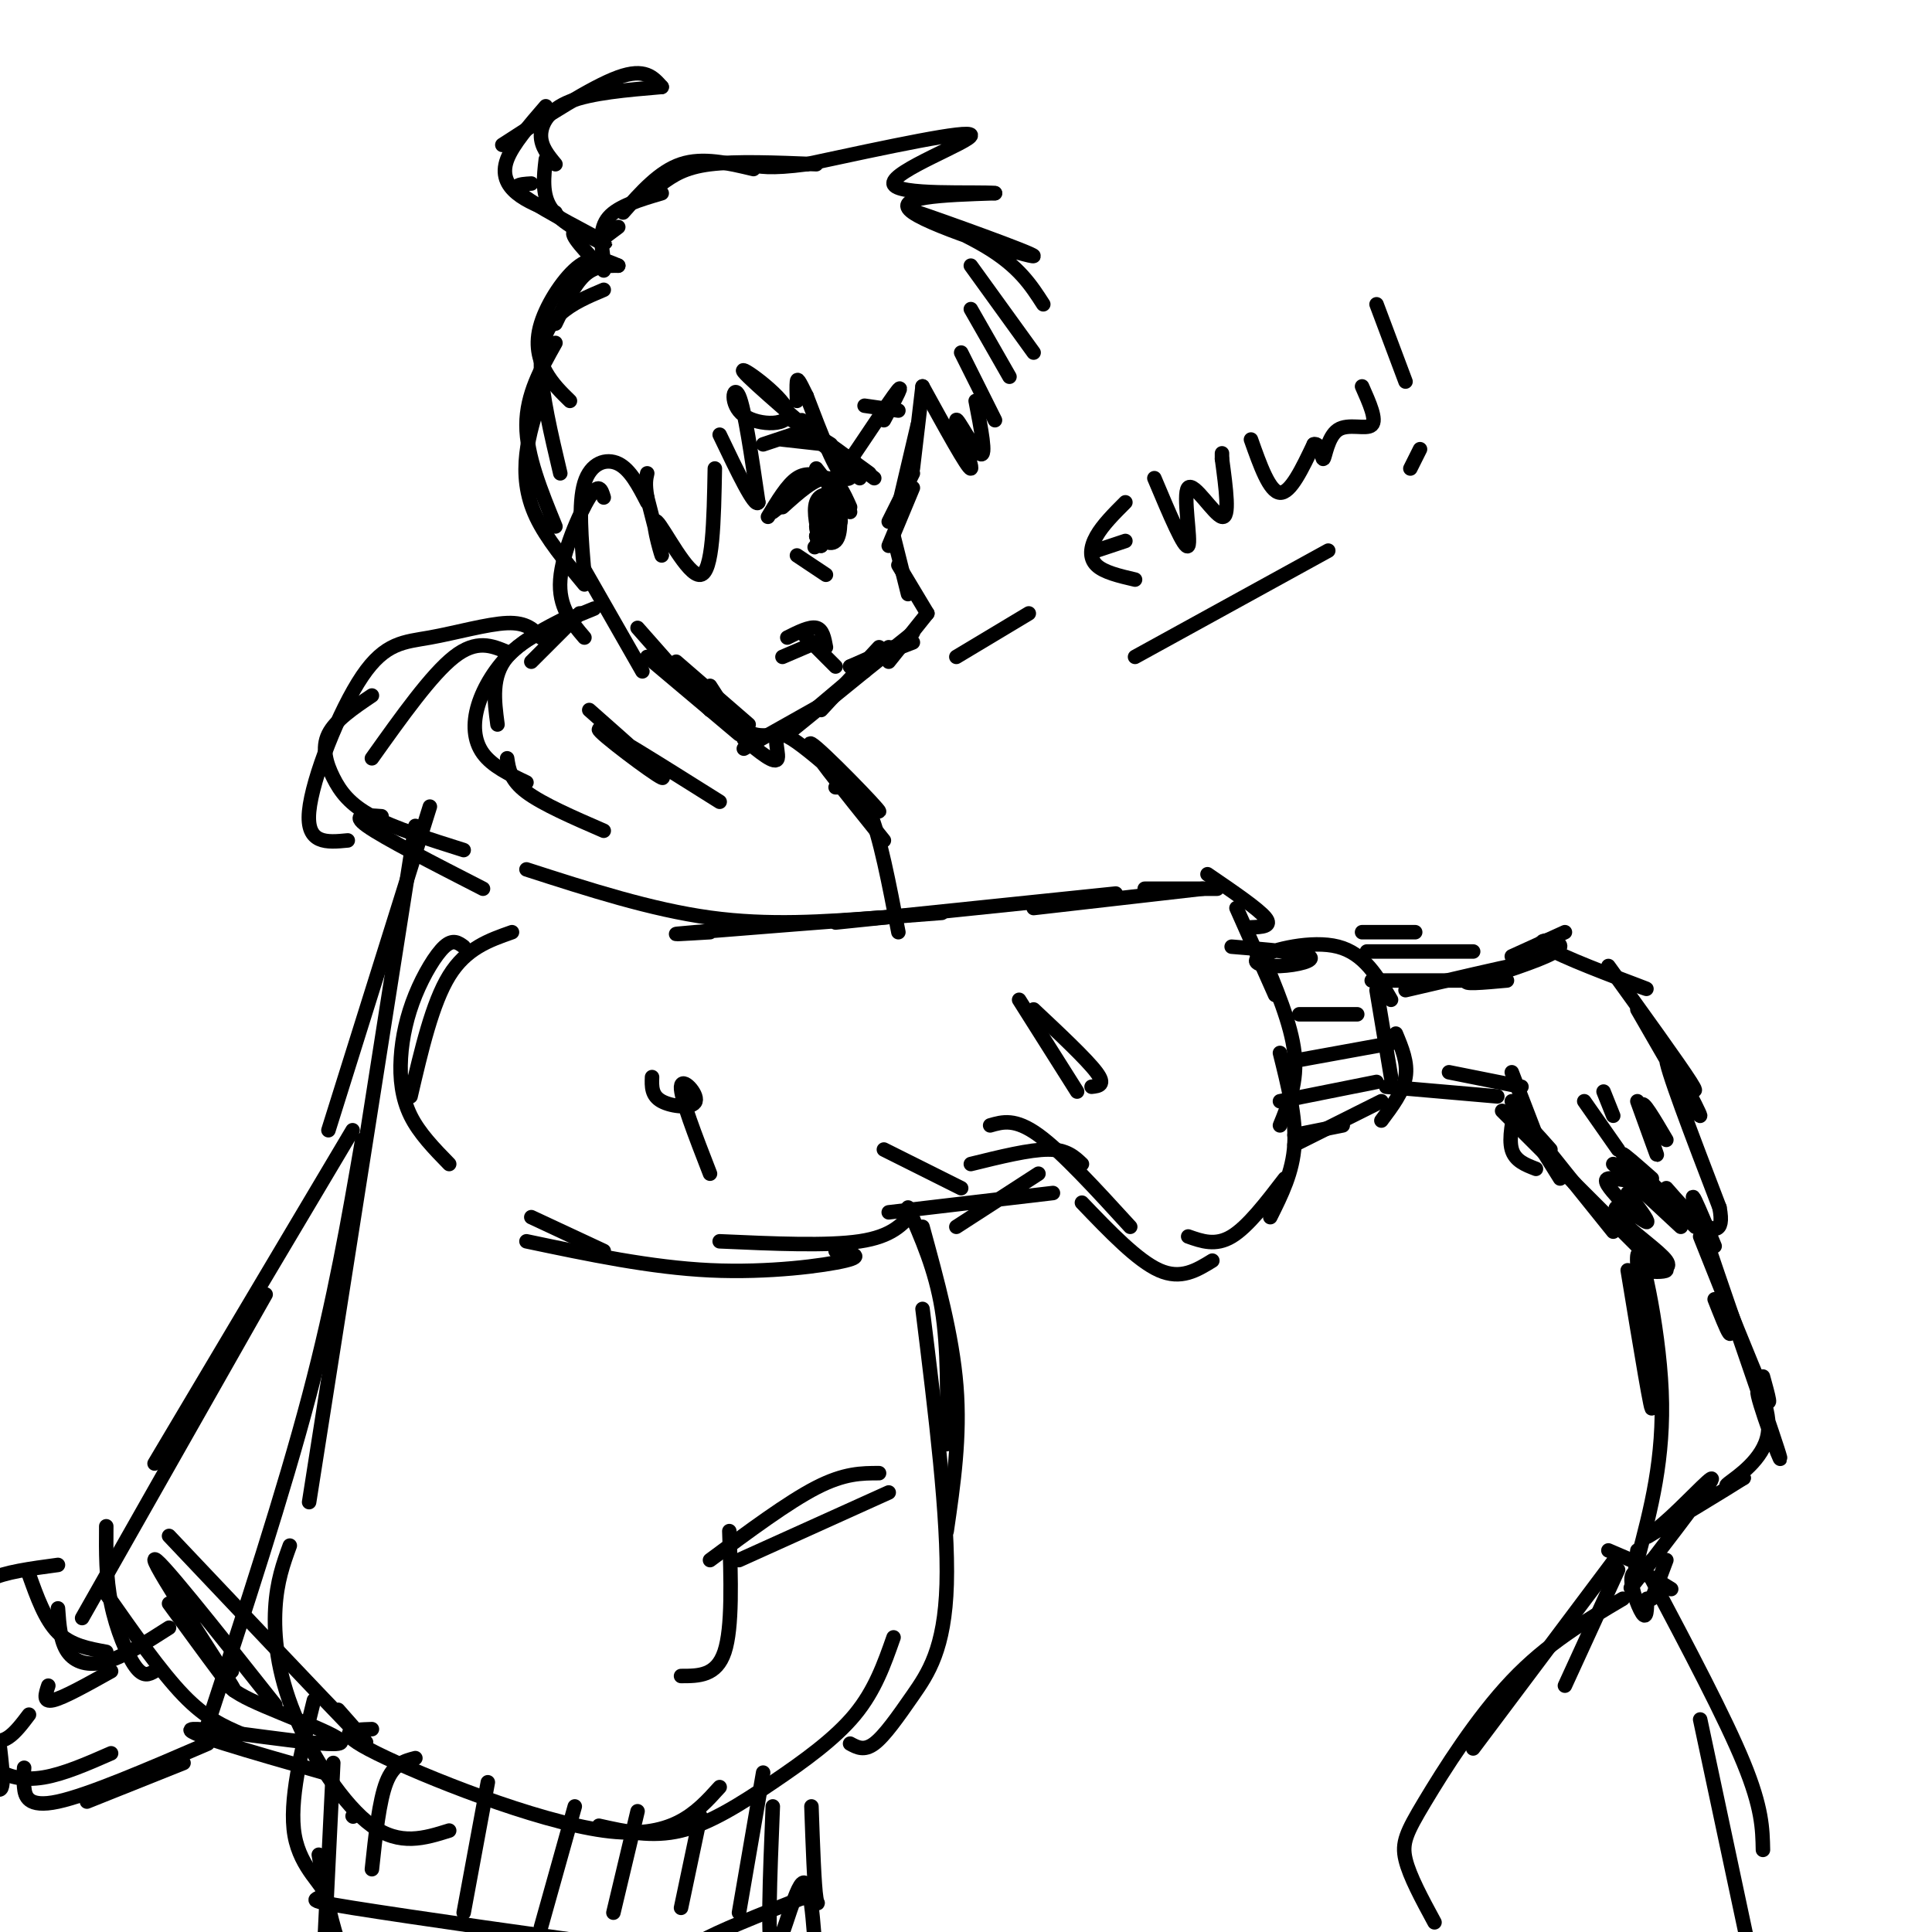 <svg viewBox='0 0 400 400' version='1.1' xmlns='http://www.w3.org/2000/svg' xmlns:xlink='http://www.w3.org/1999/xlink'><g fill='none' stroke='rgb(0,0,0)' stroke-width='3' stroke-linecap='round' stroke-linejoin='round'><path d='M191,80c0.000,0.000 -2.000,17.000 -2,17'/><path d='M190,88c0.000,0.000 -4.000,17.000 -4,17'/><path d='M189,98c0.000,0.000 -5.000,10.000 -5,10'/><path d='M189,101c0.000,0.000 -5.000,12.000 -5,12'/><path d='M185,111c0.000,0.000 3.000,12.000 3,12'/><path d='M186,117c0.000,0.000 6.000,10.000 6,10'/><path d='M192,127c0.000,0.000 -8.000,10.000 -8,10'/><path d='M189,131c0.000,0.000 -10.000,8.000 -10,8'/><path d='M189,133c0.000,0.000 -13.000,5.000 -13,5'/><path d='M185,134c0.000,0.000 -9.000,4.000 -9,4'/><path d='M182,134c0.000,0.000 -12.000,13.000 -12,13'/><path d='M184,134c0.000,0.000 -19.000,16.000 -19,16'/><path d='M179,139c0.000,0.000 -16.000,13.000 -16,13'/><path d='M170,146c0.000,0.000 -16.000,9.000 -16,9'/><path d='M161,152c-2.333,0.333 -4.667,0.667 -7,-1c-2.333,-1.667 -4.667,-5.333 -7,-9'/><path d='M155,150c0.000,0.000 -15.000,-13.000 -15,-13'/><path d='M153,152c0.000,0.000 -19.000,-16.000 -19,-16'/><path d='M147,147c0.000,0.000 -15.000,-17.000 -15,-17'/><path d='M191,80c4.720,8.589 9.440,17.179 10,17c0.560,-0.179 -3.042,-9.125 -3,-10c0.042,-0.875 3.726,6.321 5,7c1.274,0.679 0.137,-5.161 -1,-11'/><path d='M206,87c0.000,0.000 -7.000,-14.000 -7,-14'/><path d='M209,78c0.000,0.000 -8.000,-14.000 -8,-14'/><path d='M214,73c0.000,0.000 -13.000,-18.000 -13,-18'/><path d='M216,63c-2.533,-3.941 -5.065,-7.882 -12,-12c-6.935,-4.118 -18.271,-8.413 -14,-7c4.271,1.413 24.150,8.534 24,9c-0.150,0.466 -20.329,-5.724 -25,-9c-4.671,-3.276 6.164,-3.638 17,-4'/><path d='M206,40c-3.476,-0.405 -20.667,0.583 -21,-2c-0.333,-2.583 16.190,-8.738 16,-10c-0.190,-1.262 -17.095,2.369 -34,6'/><path d='M167,34c-7.667,1.000 -9.833,0.500 -12,0'/><path d='M169,34c-8.333,-0.333 -16.667,-0.667 -22,0c-5.333,0.667 -7.667,2.333 -10,4'/><path d='M156,35c-5.250,-1.250 -10.500,-2.500 -15,-1c-4.500,1.500 -8.250,5.750 -12,10'/><path d='M137,40c-4.500,1.333 -9.000,2.667 -11,5c-2.000,2.333 -1.500,5.667 -1,9'/><path d='M128,47c0.000,0.000 -4.000,3.000 -4,3'/><path d='M124,50c-4.083,-2.083 -8.167,-4.167 -10,-7c-1.833,-2.833 -1.417,-6.417 -1,-10'/><path d='M115,34c-1.511,-1.822 -3.022,-3.644 -3,-6c0.022,-2.356 1.578,-5.244 6,-7c4.422,-1.756 11.711,-2.378 19,-3'/><path d='M137,18c-1.750,-2.000 -3.500,-4.000 -9,-2c-5.500,2.000 -14.750,8.000 -24,14'/><path d='M113,22c-3.422,3.956 -6.844,7.911 -8,11c-1.156,3.089 -0.044,5.311 2,7c2.044,1.689 5.022,2.844 8,4'/><path d='M110,38c-2.446,0.143 -4.893,0.286 -1,3c3.893,2.714 14.125,8.000 16,9c1.875,1.000 -4.607,-2.286 -6,-2c-1.393,0.286 2.304,4.143 6,8'/><path d='M128,55c-2.417,0.000 -4.833,0.000 -7,2c-2.167,2.000 -4.083,6.000 -6,10'/><path d='M128,55c-2.476,-1.095 -4.952,-2.190 -8,0c-3.048,2.190 -6.667,7.667 -8,12c-1.333,4.333 -0.381,7.524 1,10c1.381,2.476 3.190,4.238 5,6'/><path d='M125,60c-3.267,1.378 -6.533,2.756 -9,5c-2.467,2.244 -4.133,5.356 -4,11c0.133,5.644 2.067,13.822 4,22'/><path d='M115,71c-3.000,5.333 -6.000,10.667 -6,17c0.000,6.333 3.000,13.667 6,21'/><path d='M112,82c-1.267,3.933 -2.533,7.867 -3,12c-0.467,4.133 -0.133,8.467 2,13c2.133,4.533 6.067,9.267 10,14'/><path d='M176,106c0.000,0.000 -7.000,-9.000 -7,-9'/><path d='M176,105c-1.333,-3.000 -2.667,-6.000 -5,-6c-2.333,0.000 -5.667,3.000 -9,6'/><path d='M171,99c-2.000,-0.667 -4.000,-1.333 -6,0c-2.000,1.333 -4.000,4.667 -6,8'/><path d='M169,99c0.000,0.000 -9.000,7.000 -9,7'/><path d='M181,99c0.000,0.000 -8.000,-6.000 -8,-6'/><path d='M180,98c0.000,0.000 -11.000,-8.000 -11,-8'/><path d='M178,99c0.000,0.000 -12.000,-12.000 -12,-12'/><path d='M172,92c0.000,0.000 -8.000,-5.000 -8,-5'/><path d='M171,92c0.000,0.000 -9.000,-1.000 -9,-1'/><path d='M167,89c0.000,0.000 -9.000,3.000 -9,3'/><path d='M173,138c0.000,0.000 -7.000,-7.000 -7,-7'/><path d='M171,134c-0.333,-1.833 -0.667,-3.667 -2,-4c-1.333,-0.333 -3.667,0.833 -6,2'/><path d='M169,133c0.000,0.000 -7.000,3.000 -7,3'/><path d='M186,85c0.000,0.000 -7.000,-1.000 -7,-1'/><path d='M171,111c-1.511,1.467 -3.022,2.933 -2,2c1.022,-0.933 4.578,-4.267 5,-5c0.422,-0.733 -2.289,1.133 -5,3'/><path d='M169,111c0.051,0.871 2.680,1.550 4,0c1.320,-1.550 1.333,-5.329 0,-6c-1.333,-0.671 -4.012,1.765 -4,4c0.012,2.235 2.715,4.269 4,3c1.285,-1.269 1.154,-5.842 0,-8c-1.154,-2.158 -3.330,-1.902 -4,0c-0.670,1.902 0.165,5.451 1,9'/><path d='M170,113c0.733,-1.000 2.067,-8.000 2,-9c-0.067,-1.000 -1.533,4.000 -3,9'/><path d='M171,119c0.000,0.000 -6.000,-4.000 -6,-4'/><path d='M148,97c-0.202,10.821 -0.405,21.643 -3,22c-2.595,0.357 -7.583,-9.750 -9,-11c-1.417,-1.250 0.738,6.357 1,7c0.262,0.643 -1.369,-5.679 -3,-12'/><path d='M134,103c-0.500,-2.833 -0.250,-3.917 0,-5'/><path d='M183,87c2.434,-4.506 4.868,-9.011 2,-5c-2.868,4.011 -11.037,16.539 -13,19c-1.963,2.461 2.279,-5.145 4,-6c1.721,-0.855 0.920,5.041 -1,4c-1.920,-1.041 -4.960,-9.021 -8,-17'/><path d='M167,82c-1.689,-3.489 -1.911,-3.711 -2,-3c-0.089,0.711 -0.044,2.356 0,4'/><path d='M169,91c3.649,2.874 7.297,5.748 3,2c-4.297,-3.748 -16.541,-14.118 -18,-16c-1.459,-1.882 7.867,4.722 9,8c1.133,3.278 -5.926,3.229 -9,1c-3.074,-2.229 -2.164,-6.637 -1,-4c1.164,2.637 2.582,12.318 4,22'/><path d='M157,104c-0.667,1.333 -4.333,-6.333 -8,-14'/><path d='M134,104c-1.756,-3.400 -3.511,-6.800 -6,-8c-2.489,-1.200 -5.711,-0.200 -7,4c-1.289,4.200 -0.644,11.600 0,19'/><path d='M125,103c-0.489,-1.622 -0.978,-3.244 -3,0c-2.022,3.244 -5.578,11.356 -6,17c-0.422,5.644 2.289,8.822 5,12'/><path d='M121,118c0.000,0.000 12.000,21.000 12,21'/><path d='M120,127c0.000,0.000 -10.000,10.000 -10,10'/><path d='M123,126c-7.333,3.000 -14.667,6.000 -18,10c-3.333,4.000 -2.667,9.000 -2,14'/><path d='M117,128c-3.881,1.976 -7.762,3.952 -11,7c-3.238,3.048 -5.833,7.167 -7,11c-1.167,3.833 -0.905,7.381 1,10c1.905,2.619 5.452,4.310 9,6'/><path d='M105,157c0.333,2.250 0.667,4.500 4,7c3.333,2.500 9.667,5.250 16,8'/><path d='M122,147c8.333,7.356 16.667,14.711 15,14c-1.667,-0.711 -13.333,-9.489 -13,-10c0.333,-0.511 12.667,7.244 25,15'/><path d='M154,153c3.300,2.742 6.600,5.483 7,4c0.400,-1.483 -2.099,-7.191 3,-4c5.099,3.191 17.796,15.282 18,15c0.204,-0.282 -12.085,-12.938 -14,-14c-1.915,-1.062 6.542,9.469 15,20'/><path d='M109,180c12.917,4.167 25.833,8.333 38,10c12.167,1.667 23.583,0.833 35,0'/><path d='M147,193c-5.500,0.333 -11.000,0.667 -3,0c8.000,-0.667 29.500,-2.333 51,-4'/><path d='M173,191c0.000,0.000 58.000,-6.000 58,-6'/><path d='M214,188c0.000,0.000 35.000,-4.000 35,-4'/><path d='M237,184c0.000,0.000 15.000,0.000 15,0'/><path d='M250,181c5.250,3.583 10.500,7.167 12,9c1.500,1.833 -0.750,1.917 -3,2'/><path d='M256,188c0.000,0.000 8.000,18.000 8,18'/><path d='M261,197c3.167,7.500 6.333,15.000 7,21c0.667,6.000 -1.167,10.500 -3,15'/><path d='M265,218c1.667,6.667 3.333,13.333 3,19c-0.333,5.667 -2.667,10.333 -5,15'/><path d='M266,244c-3.833,5.000 -7.667,10.000 -11,12c-3.333,2.000 -6.167,1.000 -9,0'/><path d='M251,261c-3.250,2.000 -6.500,4.000 -11,2c-4.500,-2.000 -10.250,-8.000 -16,-14'/><path d='M234,254c-7.083,-7.750 -14.167,-15.500 -19,-19c-4.833,-3.500 -7.417,-2.750 -10,-2'/><path d='M224,241c-1.583,-1.500 -3.167,-3.000 -7,-3c-3.833,0.000 -9.917,1.500 -16,3'/><path d='M215,243c0.000,0.000 -17.000,11.000 -17,11'/><path d='M218,247c0.000,0.000 -34.000,4.000 -34,4'/><path d='M199,246c0.000,0.000 -16.000,-8.000 -16,-8'/><path d='M223,226c0.000,0.000 -12.000,-19.000 -12,-19'/><path d='M226,225c1.500,-0.167 3.000,-0.333 1,-3c-2.000,-2.667 -7.500,-7.833 -13,-13'/><path d='M255,196c7.211,0.592 14.421,1.183 16,2c1.579,0.817 -2.474,1.858 -6,2c-3.526,0.142 -6.526,-0.616 -4,-2c2.526,-1.384 10.579,-3.396 16,-2c5.421,1.396 8.211,6.198 11,11'/><path d='M285,205c0.000,0.000 3.000,18.000 3,18'/><path d='M289,214c1.250,3.000 2.500,6.000 2,9c-0.500,3.000 -2.750,6.000 -5,9'/><path d='M286,228c0.000,0.000 -18.000,9.000 -18,9'/><path d='M278,233c0.000,0.000 -10.000,2.000 -10,2'/><path d='M285,224c0.000,0.000 -20.000,4.000 -20,4'/><path d='M288,216c0.000,0.000 -22.000,4.000 -22,4'/><path d='M281,210c0.000,0.000 -12.000,0.000 -12,0'/><path d='M282,193c0.000,0.000 11.000,0.000 11,0'/><path d='M283,197c0.000,0.000 22.000,0.000 22,0'/><path d='M284,203c0.000,0.000 22.000,0.000 22,0'/><path d='M291,205c10.467,-2.444 20.933,-4.889 22,-5c1.067,-0.111 -7.267,2.111 -9,3c-1.733,0.889 3.133,0.444 8,0'/><path d='M313,198c0.000,0.000 11.000,-5.000 11,-5'/><path d='M309,202c6.839,-2.292 13.679,-4.583 14,-6c0.321,-1.417 -5.875,-1.958 -3,0c2.875,1.958 14.821,6.417 19,8c4.179,1.583 0.589,0.292 -3,-1'/><path d='M333,200c7.333,10.167 14.667,20.333 17,24c2.333,3.667 -0.333,0.833 -3,-2'/><path d='M339,209c6.511,11.311 13.022,22.622 13,22c-0.022,-0.622 -6.578,-13.178 -7,-12c-0.422,1.178 5.289,16.089 11,31'/><path d='M356,250c1.133,5.800 -1.533,4.800 -4,3c-2.467,-1.800 -4.733,-4.400 -7,-7'/><path d='M351,254c0.000,0.000 -12.000,-12.000 -12,-12'/><path d='M348,254c0.000,0.000 -14.000,-13.000 -14,-13'/><path d='M342,244c-3.065,-2.702 -6.131,-5.405 -6,-5c0.131,0.405 3.458,3.917 3,5c-0.458,1.083 -4.702,-0.262 -6,0c-1.298,0.262 0.351,2.131 2,4'/><path d='M337,247c2.179,2.906 4.357,5.812 4,6c-0.357,0.188 -3.250,-2.341 -5,-3c-1.750,-0.659 -2.356,0.553 0,3c2.356,2.447 7.673,6.128 9,8c1.327,1.872 -1.337,1.936 -4,2'/><path d='M341,263c0.489,0.400 3.711,0.400 4,0c0.289,-0.400 -2.356,-1.200 -5,-2'/><path d='M341,260c0.000,0.000 -15.000,-15.000 -15,-15'/><path d='M334,255c-6.917,-8.583 -13.833,-17.167 -16,-20c-2.167,-2.833 0.417,0.083 3,3'/><path d='M326,245c0.000,0.000 -15.000,-15.000 -15,-15'/><path d='M323,244c0.000,0.000 -10.000,-16.000 -10,-16'/><path d='M318,242c-2.167,-0.833 -4.333,-1.667 -5,-4c-0.667,-2.333 0.167,-6.167 1,-10'/><path d='M318,235c0.000,0.000 -5.000,-13.000 -5,-13'/><path d='M315,225c0.000,0.000 -15.000,-3.000 -15,-3'/><path d='M310,227c0.000,0.000 -23.000,-2.000 -23,-2'/><path d='M335,238c0.000,0.000 -7.000,-10.000 -7,-10'/><path d='M334,231c0.000,0.000 -2.000,-5.000 -2,-5'/><path d='M339,228c2.133,5.911 4.267,11.822 4,11c-0.267,-0.822 -2.933,-8.378 -3,-10c-0.067,-1.622 2.467,2.689 5,7'/><path d='M340,263c0.000,0.000 1.000,1.000 1,1'/><path d='M337,263c2.631,15.964 5.262,31.929 5,28c-0.262,-3.929 -3.417,-27.750 -3,-31c0.417,-3.250 4.405,14.071 5,28c0.595,13.929 -2.202,24.464 -5,35'/><path d='M339,323c-0.833,5.500 -0.417,1.750 0,-2'/><path d='M355,269c1.250,3.167 2.500,6.333 3,7c0.500,0.667 0.250,-1.167 0,-3'/><path d='M352,256c5.417,13.583 10.833,27.167 13,32c2.167,4.833 1.083,0.917 0,-3'/><path d='M355,258c-3.236,-7.813 -6.472,-15.626 -3,-5c3.472,10.626 13.651,39.690 16,47c2.349,7.310 -3.133,-7.133 -4,-11c-0.867,-3.867 2.882,2.844 2,8c-0.882,5.156 -6.395,8.759 -8,10c-1.605,1.241 0.697,0.121 3,-1'/><path d='M361,306c-3.598,2.316 -14.094,8.607 -18,11c-3.906,2.393 -1.222,0.889 3,-3c4.222,-3.889 9.983,-10.162 8,-7c-1.983,3.162 -11.709,15.761 -15,20c-3.291,4.239 -0.145,0.120 3,-4'/><path d='M345,323c0.000,0.000 -3.000,8.000 -3,8'/><path d='M346,329c-3.578,-2.222 -7.156,-4.444 -8,-3c-0.844,1.444 1.044,6.556 2,8c0.956,1.444 0.978,-0.778 1,-3'/><path d='M340,324c0.000,0.000 -7.000,-3.000 -7,-3'/><path d='M335,325c0.000,0.000 -11.000,24.000 -11,24'/><path d='M335,322c0.000,0.000 -30.000,40.000 -30,40'/><path d='M336,331c-7.839,4.637 -15.679,9.274 -23,17c-7.321,7.726 -14.125,18.542 -18,25c-3.875,6.458 -4.821,8.560 -4,12c0.821,3.440 3.411,8.220 6,13'/><path d='M342,327c7.583,14.333 15.167,28.667 19,38c3.833,9.333 3.917,13.667 4,18'/><path d='M352,356c0.000,0.000 10.000,47.000 10,47'/><path d='M173,163c2.417,0.000 4.833,0.000 7,5c2.167,5.000 4.083,15.000 6,25'/><path d='M198,136c0.000,0.000 15.000,-9.000 15,-9'/><path d='M233,104c-2.356,2.356 -4.711,4.711 -6,7c-1.289,2.289 -1.511,4.511 0,6c1.511,1.489 4.756,2.244 8,3'/><path d='M233,112c0.000,0.000 -6.000,2.000 -6,2'/><path d='M239,99c3.167,7.524 6.333,15.048 7,14c0.667,-1.048 -1.167,-10.667 0,-12c1.167,-1.333 5.333,5.619 7,6c1.667,0.381 0.833,-5.810 0,-12'/><path d='M253,95c0.000,-2.000 0.000,-1.000 0,0'/><path d='M259,91c1.917,5.417 3.833,10.833 6,11c2.167,0.167 4.583,-4.917 7,-10'/><path d='M272,92c1.472,-0.494 1.652,3.270 2,3c0.348,-0.270 0.863,-4.573 3,-6c2.137,-1.427 5.896,0.021 7,-1c1.104,-1.021 -0.448,-4.510 -2,-8'/><path d='M285,63c0.000,0.000 6.000,16.000 6,16'/><path d='M294,93c0.000,0.000 -2.000,4.000 -2,4'/><path d='M275,114c0.000,0.000 -40.000,22.000 -40,22'/><path d='M105,135c-3.167,-1.333 -6.333,-2.667 -11,1c-4.667,3.667 -10.833,12.333 -17,21'/><path d='M112,132c-1.470,-1.579 -2.941,-3.158 -7,-3c-4.059,0.158 -10.707,2.053 -16,3c-5.293,0.947 -9.233,0.947 -14,8c-4.767,7.053 -10.362,21.158 -11,28c-0.638,6.842 3.681,6.421 8,6'/><path d='M77,144c-3.792,2.560 -7.583,5.119 -9,8c-1.417,2.881 -0.458,6.083 1,9c1.458,2.917 3.417,5.548 8,8c4.583,2.452 11.792,4.726 19,7'/><path d='M79,169c-3.250,-0.250 -6.500,-0.500 -3,2c3.500,2.500 13.750,7.750 24,13'/><path d='M89,167c0.000,0.000 -21.000,67.000 -21,67'/><path d='M86,171c0.000,0.000 -22.000,140.000 -22,140'/><path d='M75,236c-2.833,16.417 -5.667,32.833 -11,53c-5.333,20.167 -13.167,44.083 -21,68'/><path d='M60,320c-1.339,3.685 -2.679,7.369 -3,13c-0.321,5.631 0.375,13.208 4,22c3.625,8.792 10.179,18.798 16,23c5.821,4.202 10.911,2.601 16,1'/><path d='M77,358c-4.267,0.133 -8.533,0.267 1,5c9.533,4.733 32.867,14.067 47,16c14.133,1.933 19.067,-3.533 24,-9'/><path d='M124,378c5.494,1.232 10.988,2.464 17,1c6.012,-1.464 12.542,-5.625 19,-10c6.458,-4.375 12.845,-8.964 17,-14c4.155,-5.036 6.077,-10.518 8,-16'/><path d='M176,361c1.446,0.786 2.893,1.571 5,0c2.107,-1.571 4.875,-5.500 8,-10c3.125,-4.500 6.607,-9.571 7,-23c0.393,-13.429 -2.304,-35.214 -5,-57'/><path d='M196,317c1.417,-9.750 2.833,-19.500 2,-30c-0.833,-10.500 -3.917,-21.750 -7,-33'/><path d='M196,299c0.167,-9.917 0.333,-19.833 -1,-28c-1.333,-8.167 -4.167,-14.583 -7,-21'/><path d='M184,309c0.000,0.000 -31.000,14.000 -31,14'/><path d='M182,305c-3.583,0.000 -7.167,0.000 -13,3c-5.833,3.000 -13.917,9.000 -22,15'/><path d='M151,317c0.333,10.000 0.667,20.000 -1,25c-1.667,5.000 -5.333,5.000 -9,5'/><path d='M189,251c-2.167,2.500 -4.333,5.000 -11,6c-6.667,1.000 -17.833,0.500 -29,0'/><path d='M173,259c3.111,0.489 6.222,0.978 2,2c-4.222,1.022 -15.778,2.578 -28,2c-12.222,-0.578 -25.111,-3.289 -38,-6'/><path d='M125,259c0.000,0.000 -15.000,-7.000 -15,-7'/><path d='M106,193c-4.750,1.667 -9.500,3.333 -13,9c-3.500,5.667 -5.750,15.333 -8,25'/><path d='M96,196c-1.105,-0.818 -2.211,-1.636 -4,0c-1.789,1.636 -4.263,5.727 -6,10c-1.737,4.273 -2.737,8.727 -3,13c-0.263,4.273 0.211,8.364 2,12c1.789,3.636 4.895,6.818 8,10'/><path d='M135,223c-0.071,1.917 -0.143,3.833 2,5c2.143,1.167 6.500,1.583 7,0c0.500,-1.583 -2.857,-5.167 -3,-3c-0.143,2.167 2.929,10.083 6,18'/><path d='M65,352c-2.618,10.503 -5.235,21.006 -4,28c1.235,6.994 6.323,10.479 6,12c-0.323,1.521 -6.056,1.078 6,3c12.056,1.922 41.900,6.210 56,8c14.100,1.790 12.457,1.083 16,-1c3.543,-2.083 12.271,-5.541 21,-9'/><path d='M166,393c3.978,-0.556 3.422,2.556 3,0c-0.422,-2.556 -0.711,-10.778 -1,-19'/><path d='M158,367c0.000,0.000 -5.000,29.000 -5,29'/><path d='M145,376c0.000,0.000 -4.000,19.000 -4,19'/><path d='M132,375c0.000,0.000 -5.000,21.000 -5,21'/><path d='M119,374c0.000,0.000 -7.000,25.000 -7,25'/><path d='M101,369c0.000,0.000 -5.000,27.000 -5,27'/><path d='M86,364c-2.250,0.583 -4.500,1.167 -6,5c-1.500,3.833 -2.250,10.917 -3,18'/><path d='M73,376c0.000,0.000 0.100,0.100 0.1,0.1'/><path d='M73,234c0.000,0.000 -41.000,69.000 -41,69'/><path d='M55,268c0.000,0.000 -38.000,67.000 -38,67'/><path d='M22,316c-0.044,5.333 -0.089,10.667 1,16c1.089,5.333 3.311,10.667 5,13c1.689,2.333 2.844,1.667 4,1'/><path d='M22,330c5.667,8.083 11.333,16.167 16,21c4.667,4.833 8.333,6.417 12,8'/><path d='M23,346c-4.917,2.750 -9.833,5.500 -12,6c-2.167,0.500 -1.583,-1.250 -1,-3'/><path d='M35,337c-4.644,2.978 -9.289,5.956 -13,7c-3.711,1.044 -6.489,0.156 -8,-2c-1.511,-2.156 -1.756,-5.578 -2,-9'/><path d='M22,342c-3.667,-0.667 -7.333,-1.333 -10,-4c-2.667,-2.667 -4.333,-7.333 -6,-12'/><path d='M12,324c-5.583,0.750 -11.167,1.500 -14,3c-2.833,1.500 -2.917,3.750 -3,6'/><path d='M38,365c0.000,0.000 -20.000,8.000 -20,8'/><path d='M43,361c-12.311,5.311 -24.622,10.622 -31,12c-6.378,1.378 -6.822,-1.178 -7,-3c-0.178,-1.822 -0.089,-2.911 0,-4'/><path d='M23,363c-4.911,2.155 -9.821,4.310 -14,5c-4.179,0.690 -7.625,-0.083 -10,-2c-2.375,-1.917 -3.679,-4.976 -4,-8c-0.321,-3.024 0.339,-6.012 1,-9'/><path d='M6,355c-2.833,3.750 -5.667,7.500 -9,4c-3.333,-3.500 -7.167,-14.250 -11,-25'/><path d='M0,362c0.583,5.083 1.167,10.167 -1,8c-2.167,-2.167 -7.083,-11.583 -12,-21'/><path d='M35,332c7.822,10.733 15.644,21.467 13,17c-2.644,-4.467 -15.756,-24.133 -16,-26c-0.244,-1.867 12.378,14.067 25,30'/><path d='M35,318c16.083,17.000 32.167,34.000 38,40c5.833,6.000 1.417,1.000 -3,-4'/><path d='M48,346c-1.399,1.375 -2.798,2.750 4,6c6.798,3.250 21.792,8.375 18,9c-3.792,0.625 -26.369,-3.250 -30,-3c-3.631,0.250 11.685,4.625 27,9'/><path d='M69,365c0.000,0.000 -2.000,41.000 -2,41'/><path d='M66,384c1.044,6.111 2.089,12.222 4,18c1.911,5.778 4.689,11.222 7,14c2.311,2.778 4.156,2.889 6,3'/><path d='M160,374c-0.600,14.600 -1.200,29.200 0,30c1.200,0.800 4.200,-12.200 6,-14c1.800,-1.800 2.400,7.600 3,17'/></g>
</svg>